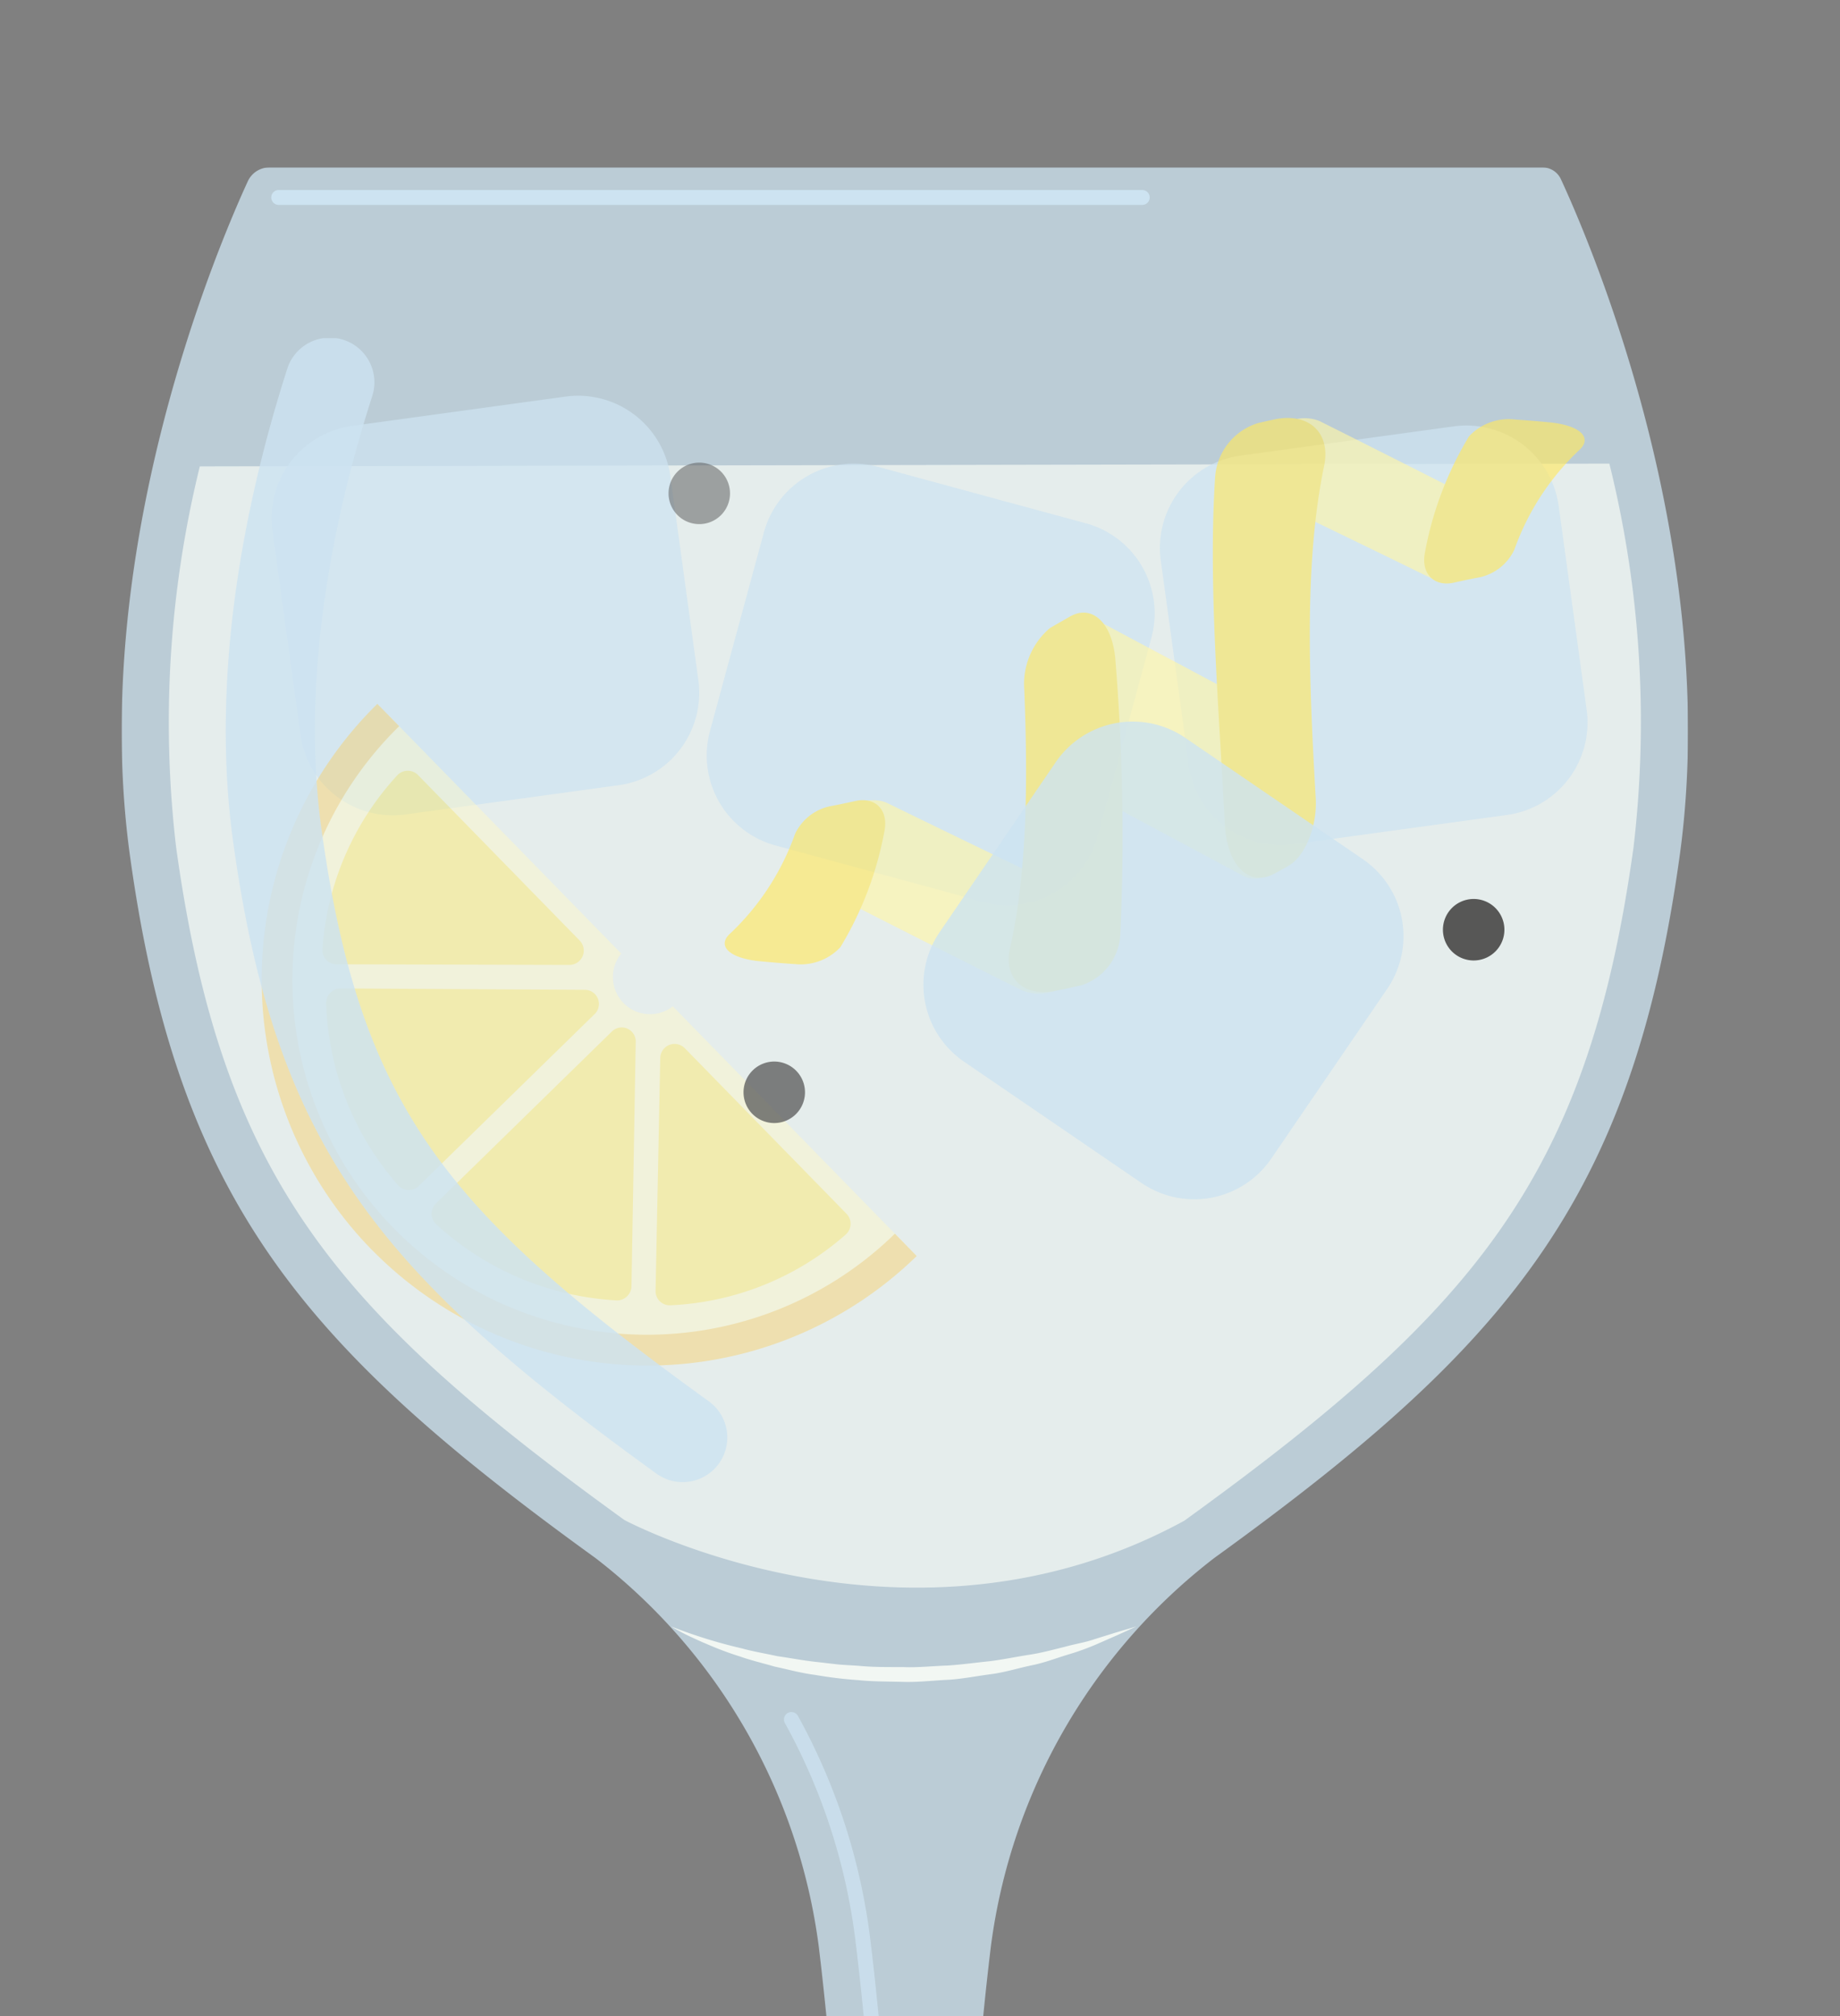 <svg xmlns="http://www.w3.org/2000/svg" xmlns:xlink="http://www.w3.org/1999/xlink" width="105" height="115" viewBox="0 0 105 115">
  <rect x="0" y="0" width="105" height="115" fill="#808080" stroke="none"/>
  <defs>
    <clipPath id="clip-path">
      <rect id="Rectángulo_380" data-name="Rectángulo 380" width="105" height="115" transform="translate(92 1429.207)" fill="#fff" stroke="#707070" stroke-width="1"/>
    </clipPath>
    <clipPath id="clip-path-2">
      <rect id="Rectángulo_379" data-name="Rectángulo 379" width="89.385" height="167.662" fill="none"/>
    </clipPath>
    <clipPath id="clip-path-3">
      <rect id="Rectángulo_378" data-name="Rectángulo 378" width="89.384" height="167.662" fill="none"/>
    </clipPath>
    <clipPath id="clip-path-5">
      <rect id="Rectángulo_363" data-name="Rectángulo 363" width="84.078" height="64.116" fill="none"/>
    </clipPath>
    <clipPath id="clip-path-6">
      <rect id="Rectángulo_364" data-name="Rectángulo 364" width="25.566" height="25.187" fill="none"/>
    </clipPath>
    <clipPath id="clip-path-7">
      <rect id="Rectángulo_365" data-name="Rectángulo 365" width="24.399" height="23.937" fill="none"/>
    </clipPath>
    <clipPath id="clip-path-9">
      <rect id="Rectángulo_367" data-name="Rectángulo 367" width="37.38" height="37.747" fill="none"/>
    </clipPath>
    <clipPath id="clip-path-10">
      <rect id="Rectángulo_368" data-name="Rectángulo 368" width="49.07" height="32.859" fill="none"/>
    </clipPath>
    <clipPath id="clip-path-11">
      <rect id="Rectángulo_369" data-name="Rectángulo 369" width="3.508" height="3.507" fill="none"/>
    </clipPath>
    <clipPath id="clip-path-12">
      <rect id="Rectángulo_370" data-name="Rectángulo 370" width="3.508" height="3.508" fill="none"/>
    </clipPath>
    <clipPath id="clip-path-13">
      <rect id="Rectángulo_371" data-name="Rectángulo 371" width="27.396" height="27.255" fill="none"/>
    </clipPath>
    <clipPath id="clip-path-14">
      <rect id="Rectángulo_372" data-name="Rectángulo 372" width="55.751" height="3.807" fill="none"/>
    </clipPath>
    <clipPath id="clip-path-15">
      <rect id="Rectángulo_373" data-name="Rectángulo 373" width="11.704" height="1.539" fill="none"/>
    </clipPath>
    <clipPath id="clip-path-16">
      <rect id="Rectángulo_374" data-name="Rectángulo 374" width="26.563" height="3.173" fill="none"/>
    </clipPath>
    <clipPath id="clip-path-17">
      <rect id="Rectángulo_375" data-name="Rectángulo 375" width="50.129" height="0.85" fill="none"/>
    </clipPath>
    <clipPath id="clip-path-18">
      <rect id="Rectángulo_376" data-name="Rectángulo 376" width="28.621" height="65.251" fill="none"/>
    </clipPath>
    <clipPath id="clip-path-19">
      <rect id="Rectángulo_377" data-name="Rectángulo 377" width="12.878" height="71.721" fill="none"/>
    </clipPath>
  </defs>
  <g id="gintonic" transform="translate(-92 -1429.207)" clip-path="url(#clip-path)">
    <g id="Grupo_984" data-name="Grupo 984" transform="translate(98.942 1438.756)">
      <g id="Grupo_983" data-name="Grupo 983" clip-path="url(#clip-path-2)">
        <g id="Grupo_982" data-name="Grupo 982">
          <g id="Grupo_981" data-name="Grupo 981" clip-path="url(#clip-path-3)">
            <g id="Grupo_935" data-name="Grupo 935" opacity="0.76">
              <g id="Grupo_934" data-name="Grupo 934">
                <g id="Grupo_933" data-name="Grupo 933" clip-path="url(#clip-path-2)">
                  <path id="Trazado_558" data-name="Trazado 558" d="M72.8,164.387a1.559,1.559,0,0,0,0-2.456,46.729,46.729,0,0,1-14.055-4.776c-1.638-.82-8.461-5.6-9.825-13.783s-1.091-27.292.683-41.893A33.39,33.39,0,0,1,62.342,79.328C79.015,67.275,86.176,58.95,88.906,39.3,91.339,21.786,83.8,4.271,82.13.671A1.155,1.155,0,0,0,81.078,0H8.441A1.359,1.359,0,0,0,7.2.79C5.428,4.643-1.927,21.972.479,39.3c2.73,19.65,9.891,27.976,26.564,40.028A33.394,33.394,0,0,1,39.78,101.48c1.774,14.6,2.046,33.706.682,41.893s-8.187,12.963-9.825,13.783a46.729,46.729,0,0,1-14.055,4.776,1.56,1.56,0,0,0,0,2.456s4.506,3.275,28.111,3.275S72.8,164.387,72.8,164.387" transform="translate(0)" fill="#cde3f1"/>
                </g>
              </g>
            </g>
            <g id="Grupo_938" data-name="Grupo 938" transform="translate(2.655 16.896)" opacity="0.76">
              <g id="Grupo_937" data-name="Grupo 937">
                <g id="Grupo_936" data-name="Grupo 936" clip-path="url(#clip-path-5)">
                  <path id="Trazado_559" data-name="Trazado 559" d="M84.708,15.69a61.191,61.191,0,0,1,1.379,21.883c-2.6,18.764-8.985,26.38-25.643,38.421C44.652,84.6,28.5,75.949,28.5,75.949,11.9,63.953,5.525,56.338,2.919,37.573A61.088,61.088,0,0,1,4.272,15.848Z" transform="translate(-2.466 -15.69)" fill="#f2f7f3"/>
                </g>
              </g>
            </g>
            <g id="Grupo_941" data-name="Grupo 941" transform="translate(33.385 16.896)" opacity="0.73" style="mix-blend-mode: screen;isolation: isolate">
              <g id="Grupo_940" data-name="Grupo 940">
                <g id="Grupo_939" data-name="Grupo 939" clip-path="url(#clip-path-6)">
                  <path id="Trazado_560" data-name="Trazado 560" d="M46.792,40.692,34.915,37.466a5.318,5.318,0,0,1-3.728-6.507L34.271,19.6a5.318,5.318,0,0,1,6.507-3.727L52.656,19.1a5.318,5.318,0,0,1,3.727,6.507L53.3,36.964a5.319,5.319,0,0,1-6.507,3.728" transform="translate(-31.002 -15.69)" fill="#cde3f1"/>
                </g>
              </g>
            </g>
            <g id="Grupo_944" data-name="Grupo 944" transform="translate(59.249 14.72)" opacity="0.73" style="mix-blend-mode: screen;isolation: isolate">
              <g id="Grupo_943" data-name="Grupo 943">
                <g id="Grupo_942" data-name="Grupo 942" clip-path="url(#clip-path-7)">
                  <path id="Trazado_561" data-name="Trazado 561" d="M74.837,35.885,62.643,37.557a5.319,5.319,0,0,1-5.974-4.532l-1.6-11.659A5.316,5.316,0,0,1,59.6,15.391L71.8,13.719a5.318,5.318,0,0,1,5.974,4.532l1.6,11.659a5.319,5.319,0,0,1-4.532,5.974" transform="translate(-55.02 -13.669)" fill="#cde3f1"/>
                </g>
              </g>
            </g>
            <g id="Grupo_947" data-name="Grupo 947" transform="translate(8.564 13.022)" opacity="0.73" style="mix-blend-mode: screen;isolation: isolate">
              <g id="Grupo_946" data-name="Grupo 946">
                <g id="Grupo_945" data-name="Grupo 945" clip-path="url(#clip-path-7)">
                  <path id="Trazado_562" data-name="Trazado 562" d="M27.769,34.309,15.576,35.981A5.319,5.319,0,0,1,9.6,31.448L8,19.789a5.318,5.318,0,0,1,4.532-5.974l12.193-1.672A5.317,5.317,0,0,1,30.7,16.675l1.6,11.659a5.317,5.317,0,0,1-4.532,5.974" transform="translate(-7.953 -12.093)" fill="#cde3f1"/>
                </g>
              </g>
            </g>
            <g id="Grupo_950" data-name="Grupo 950" transform="translate(7.99 30.601)" opacity="0.45">
              <g id="Grupo_949" data-name="Grupo 949">
                <g id="Grupo_948" data-name="Grupo 948" clip-path="url(#clip-path-9)">
                  <path id="Trazado_563" data-name="Trazado 563" d="M30.818,45.626a2.119,2.119,0,0,1-2.944-3.011L14.579,29.008A21.129,21.129,0,0,0,44.113,59.232Z" transform="translate(-7.355 -28.372)" fill="#fff8c5"/>
                  <path id="Trazado_564" data-name="Trazado 564" d="M13.695,59.548a22.039,22.039,0,0,1,.327-31.131l1.245,1.274A20.237,20.237,0,0,0,43.555,58.639L44.8,59.913a22.021,22.021,0,0,1-31.1-.365" transform="translate(-7.42 -28.417)" fill="#f9cf63"/>
                  <path id="Trazado_565" data-name="Trazado 565" d="M10.642,42.124A16.246,16.246,0,0,1,14.9,32.231a.82.82,0,0,1,1.189-.032l9.238,9.455a.818.818,0,0,1-.6,1.382L11.441,43a.806.806,0,0,1-.8-.872" transform="translate(-7.172 -28.145)" fill="#ffe964"/>
                  <path id="Trazado_566" data-name="Trazado 566" d="M10.837,44.352a16.559,16.559,0,0,0,4.1,10.359.816.816,0,0,0,1.186.046l10.03-9.8a.805.805,0,0,0-.55-1.388l-13.938-.078a.828.828,0,0,0-.827.86" transform="translate(-7.157 -27.258)" fill="#ffe964"/>
                  <path id="Trazado_567" data-name="Trazado 567" d="M29.148,61.338a16.239,16.239,0,0,0,9.988-4.026.818.818,0,0,0,.06-1.187L29.957,46.67a.817.817,0,0,0-1.395.563L28.294,60.52a.807.807,0,0,0,.854.818" transform="translate(-5.816 -27.033)" fill="#ffe964"/>
                  <path id="Trazado_568" data-name="Trazado 568" d="M26.951,61.124a16.564,16.564,0,0,1-10.262-4.338.817.817,0,0,1-.018-1.187L26.7,45.8a.8.8,0,0,1,1.374.582l-.243,13.936a.829.829,0,0,1-.88.808" transform="translate(-6.728 -27.099)" fill="#ffe964"/>
                </g>
              </g>
            </g>
            <g id="Grupo_953" data-name="Grupo 953" transform="translate(34.416 14.288)" opacity="0.64">
              <g id="Grupo_952" data-name="Grupo 952">
                <g id="Grupo_951" data-name="Grupo 951" clip-path="url(#clip-path-10)">
                  <path id="Trazado_569" data-name="Trazado 569" d="M63.736,34.341c-.191.705-.381,1.413-.574,2.117-.476,1.762-1.794,2.7-2.9,2.106Q54.953,35.728,49.6,32.855c-1.237-.665-1.7-2.714-1.131-4.636q.31-1.039.6-2.093c.486-1.752,1.766-2.721,2.862-2.136Q57.215,26.8,62.5,29.619c1.221.651,1.761,2.763,1.233,4.722" transform="translate(-30.709 -12.457)" fill="#fff5a7"/>
                  <path id="Trazado_570" data-name="Trazado 570" d="M52.38,42.414c-.169.293-.344.583-.524.866a2.688,2.688,0,0,1-3.287,1.078q-5.647-2.822-11.494-5.813c-1.207-.621-1.133-1.883-.067-3q.344-.363.668-.745c.88-1.027,2.273-1.584,3.252-1.107Q46.387,36.354,51.7,38.9a2.511,2.511,0,0,1,.677,3.517" transform="translate(-31.635 -11.712)" fill="#fff5a7"/>
                  <path id="Trazado_571" data-name="Trazado 571" d="M73.5,20.893c-.192.206-.38.417-.562.632a2.509,2.509,0,0,1-2.77.916Q65.538,20.174,61.01,18a2.049,2.049,0,0,1-.527-2.934c.149-.243.3-.482.458-.719a2.314,2.314,0,0,1,2.794-.9q4.768,2.384,9.679,4.886c1.013.518.979,1.609.087,2.561" transform="translate(-29.797 -13.268)" fill="#fff5a7"/>
                  <path id="Trazado_572" data-name="Trazado 572" d="M62.138,38.823c-.263.148-.526.294-.79.44-1.457.793-2.73-.473-2.84-2.821-.336-6.714-.951-13.663-.555-19.76a3.48,3.48,0,0,1,2.428-3.111q.512-.121,1.038-.232c1.961-.368,3.17.844,2.741,2.738-1.126,5.482-.851,12.146-.463,18.9.09,1.572-.6,3.307-1.559,3.842" transform="translate(-29.972 -13.268)" fill="#ffe861"/>
                  <path id="Trazado_573" data-name="Trazado 573" d="M51.125,44.846c-.5.116-1,.226-1.518.326-1.821.322-2.931-.79-2.511-2.509.964-4.315,1.012-9.4.8-14.7a4.176,4.176,0,0,1,1.465-3.5l1.134-.651c1.309-.752,2.484.416,2.611,2.6a123,123,0,0,1,.269,15.6,3.221,3.221,0,0,1-2.25,2.84" transform="translate(-30.804 -12.475)" fill="#ffe861"/>
                  <path id="Trazado_574" data-name="Trazado 574" d="M35.926,42.866q-1-.066-2.043-.168c-1.7-.183-2.4-.892-1.585-1.6a14.449,14.449,0,0,0,3.676-5.663,2.874,2.874,0,0,1,1.93-1.556c.5-.094,1-.2,1.48-.306,1.152-.276,1.922.492,1.692,1.691A19.652,19.652,0,0,1,38.561,41.9a3.093,3.093,0,0,1-2.635.962" transform="translate(-31.96 -11.712)" fill="#ffe861"/>
                  <path id="Trazado_575" data-name="Trazado 575" d="M72.237,22.346q-.754.141-1.48.306c-1.152.276-1.922-.492-1.693-1.691a19.659,19.659,0,0,1,2.516-6.643,3.093,3.093,0,0,1,2.635-.961q1,.065,2.042.168c1.7.183,2.4.892,1.586,1.6a14.471,14.471,0,0,0-3.677,5.664,2.872,2.872,0,0,1-1.929,1.556" transform="translate(-29.111 -13.262)" fill="#ffe861"/>
                </g>
              </g>
            </g>
            <path id="Trazado_576" data-name="Trazado 576" d="M73.526,40.505a1.754,1.754,0,1,1-1.753-1.753,1.754,1.754,0,0,1,1.753,1.753" transform="translate(5.381 2.978)" fill="#575756"/>
            <g id="Grupo_956" data-name="Grupo 956" transform="translate(35.487 51.005)" opacity="0.74">
              <g id="Grupo_955" data-name="Grupo 955">
                <g id="Grupo_954" data-name="Grupo 954" clip-path="url(#clip-path-11)">
                  <path id="Trazado_577" data-name="Trazado 577" d="M36.462,49.118a1.754,1.754,0,1,1-1.754-1.754,1.754,1.754,0,0,1,1.754,1.754" transform="translate(-32.954 -47.365)" fill="#575756"/>
                </g>
              </g>
            </g>
            <g id="Grupo_959" data-name="Grupo 959" transform="translate(31.209 16.839)" opacity="0.51">
              <g id="Grupo_958" data-name="Grupo 958">
                <g id="Grupo_957" data-name="Grupo 957" clip-path="url(#clip-path-12)">
                  <path id="Trazado_578" data-name="Trazado 578" d="M32.489,17.391a1.754,1.754,0,1,1-1.753-1.753,1.754,1.754,0,0,1,1.753,1.753" transform="translate(-28.982 -15.637)" fill="#575756"/>
                </g>
              </g>
            </g>
            <g id="Grupo_962" data-name="Grupo 962" transform="translate(45.752 31.609)" opacity="0.8" style="mix-blend-mode: screen;isolation: isolate">
              <g id="Grupo_961" data-name="Grupo 961">
                <g id="Grupo_960" data-name="Grupo 960" clip-path="url(#clip-path-13)">
                  <path id="Trazado_579" data-name="Trazado 579" d="M54.955,55.69,44.793,48.747a5.319,5.319,0,0,1-1.387-7.37l6.638-9.716a5.32,5.32,0,0,1,7.371-1.388l10.162,6.942a5.319,5.319,0,0,1,1.387,7.37L62.325,54.3a5.319,5.319,0,0,1-7.37,1.387" transform="translate(-42.486 -29.353)" fill="#cde3f1"/>
                </g>
              </g>
            </g>
            <g id="Grupo_965" data-name="Grupo 965" transform="translate(16.442 161.979)" style="mix-blend-mode: screen;isolation: isolate">
              <g id="Grupo_964" data-name="Grupo 964">
                <g id="Grupo_963" data-name="Grupo 963" clip-path="url(#clip-path-14)">
                  <path id="Trazado_580" data-name="Trazado 580" d="M15.268,150.419a6.069,6.069,0,0,0,.592.224c.389.14.971.307,1.714.508s1.655.4,2.71.6,2.247.389,3.554.568,2.727.34,4.232.473,3.1.223,4.74.34c1.648.08,3.349.167,5.082.2,1.731.061,3.491.036,5.251.054,1.753-.019,3.53.006,5.254-.055,1.728-.029,3.431-.116,5.078-.195,1.644-.117,3.236-.2,4.74-.341s2.927-.286,4.232-.473,2.5-.369,3.554-.568,1.965-.406,2.71-.6,1.326-.368,1.714-.508.592-.224.592-.224a14.872,14.872,0,0,1-2.26.891,46.817,46.817,0,0,1-6.237,1.477c-1.307.229-2.731.433-4.241.616s-3.1.339-4.759.46c-1.655.1-3.365.2-5.106.252-1.747.081-3.5.075-5.272.111-1.767-.037-3.534-.031-5.274-.111-1.739-.048-3.449-.155-5.1-.253-1.654-.121-3.25-.271-4.759-.461s-2.933-.384-4.241-.615c-1.309-.213-2.5-.474-3.547-.73s-1.951-.516-2.69-.746a14.871,14.871,0,0,1-2.26-.891" transform="translate(-15.268 -150.418)" fill="#f2f7f3"/>
                </g>
              </g>
            </g>
            <g id="Grupo_968" data-name="Grupo 968" transform="translate(38.84 149.338)" style="mix-blend-mode: screen;isolation: isolate">
              <g id="Grupo_967" data-name="Grupo 967">
                <g id="Grupo_966" data-name="Grupo 966" clip-path="url(#clip-path-15)">
                  <path id="Trazado_581" data-name="Trazado 581" d="M36.069,138.679s.735.192,1.831.372c.548.089,1.187.175,1.872.234a21.347,21.347,0,0,0,2.143.085c.365.016.729-.02,1.088-.027l1.054-.078c.682-.079,1.323-.15,1.869-.252.272-.054.532-.072.752-.128l.579-.117.517-.088-.461.248a8.433,8.433,0,0,1-1.261.557,7.055,7.055,0,0,1-.881.285c-.32.076-.654.183-1.009.236s-.721.132-1.1.155-.761.067-1.146.058a12.644,12.644,0,0,1-2.245-.195c-.356-.047-.692-.15-1.012-.222-.317-.093-.616-.177-.884-.282a7.3,7.3,0,0,1-1.707-.84" transform="translate(-36.068 -138.679)" fill="#f2f7f3"/>
                </g>
              </g>
            </g>
            <g id="Grupo_971" data-name="Grupo 971" transform="translate(31.353 83.224)" style="mix-blend-mode: screen;isolation: isolate">
              <g id="Grupo_970" data-name="Grupo 970">
                <g id="Grupo_969" data-name="Grupo 969" clip-path="url(#clip-path-16)">
                  <path id="Trazado_582" data-name="Trazado 582" d="M29.115,77.284a28.763,28.763,0,0,0,4.061,1.259c.612.172,1.294.283,2,.438.721.1,1.473.251,2.26.333l1.2.138c.4.039.818.051,1.232.084.827.079,1.671.065,2.514.069.843.034,1.684-.065,2.513-.089.828-.055,1.639-.17,2.427-.249.785-.1,1.535-.26,2.254-.369s1.383-.3,2-.447c.612-.173,1.2-.258,1.684-.432l1.284-.4,1.13-.335-1.07.489-1.241.544a14.454,14.454,0,0,1-1.655.592c-.616.188-1.273.444-2,.592s-1.475.386-2.275.5c-.8.1-1.626.27-2.475.327-.85.036-1.711.146-2.576.121s-1.729-.012-2.577-.1a24.084,24.084,0,0,1-2.478-.3c-.8-.1-1.56-.318-2.284-.468-.713-.207-1.395-.366-2-.583a17.387,17.387,0,0,1-1.652-.608c-.486-.2-.9-.391-1.239-.549a11.4,11.4,0,0,1-1.038-.559" transform="translate(-29.115 -77.284)" fill="#f2f7f3"/>
                </g>
              </g>
            </g>
            <g id="Grupo_974" data-name="Grupo 974" transform="translate(8.537 1.289)" style="mix-blend-mode: screen;isolation: isolate">
              <g id="Grupo_973" data-name="Grupo 973">
                <g id="Grupo_972" data-name="Grupo 972" clip-path="url(#clip-path-17)">
                  <path id="Trazado_583" data-name="Trazado 583" d="M57.632,2.047H8.352a.424.424,0,0,1,0-.849h49.28a.424.424,0,0,1,0,.849" transform="translate(-7.928 -1.197)" fill="#cde3f1"/>
                </g>
              </g>
            </g>
            <g id="Grupo_977" data-name="Grupo 977" transform="translate(5.939 9.744)" opacity="0.81" style="mix-blend-mode: screen;isolation: isolate">
              <g id="Grupo_976" data-name="Grupo 976">
                <g id="Grupo_975" data-name="Grupo 975" clip-path="url(#clip-path-18)">
                  <path id="Trazado_584" data-name="Trazado 584" d="M31.589,74.3a2.536,2.536,0,0,1-1.261-.336,2.473,2.473,0,0,1-.258-.168C14.377,62.449,8.372,55.3,5.94,37.786c-1.392-10.022.906-20.2,3.079-26.969a2.546,2.546,0,1,1,4.848,1.556c-2.01,6.266-4.144,15.641-2.883,24.713,2.212,15.936,7.2,21.839,22.1,32.605A2.546,2.546,0,0,1,31.589,74.3" transform="translate(-5.515 -9.049)" fill="#cde3f1"/>
                </g>
              </g>
            </g>
            <g id="Grupo_980" data-name="Grupo 980" transform="translate(31.409 88.106)" opacity="0.77" style="mix-blend-mode: screen;isolation: isolate">
              <g id="Grupo_979" data-name="Grupo 979">
                <g id="Grupo_978" data-name="Grupo 978" clip-path="url(#clip-path-19)">
                  <path id="Trazado_585" data-name="Trazado 585" d="M29.592,153.539a.424.424,0,0,1-.194-.8c2.372-1.215,9.469-6.632,10.915-15.3,1.409-8.454,1.1-27.915-.67-42.5a34.365,34.365,0,0,0-4.037-12.489.424.424,0,0,1,.743-.409,35.224,35.224,0,0,1,4.137,12.8c1.779,14.647,2.083,34.221.663,42.739-1.51,9.061-8.716,14.564-11.365,15.92a.427.427,0,0,1-.193.046" transform="translate(-29.167 -81.818)" fill="#cde3f1"/>
                </g>
              </g>
            </g>
          </g>
        </g>
      </g>
    </g>
  </g>
</svg>
